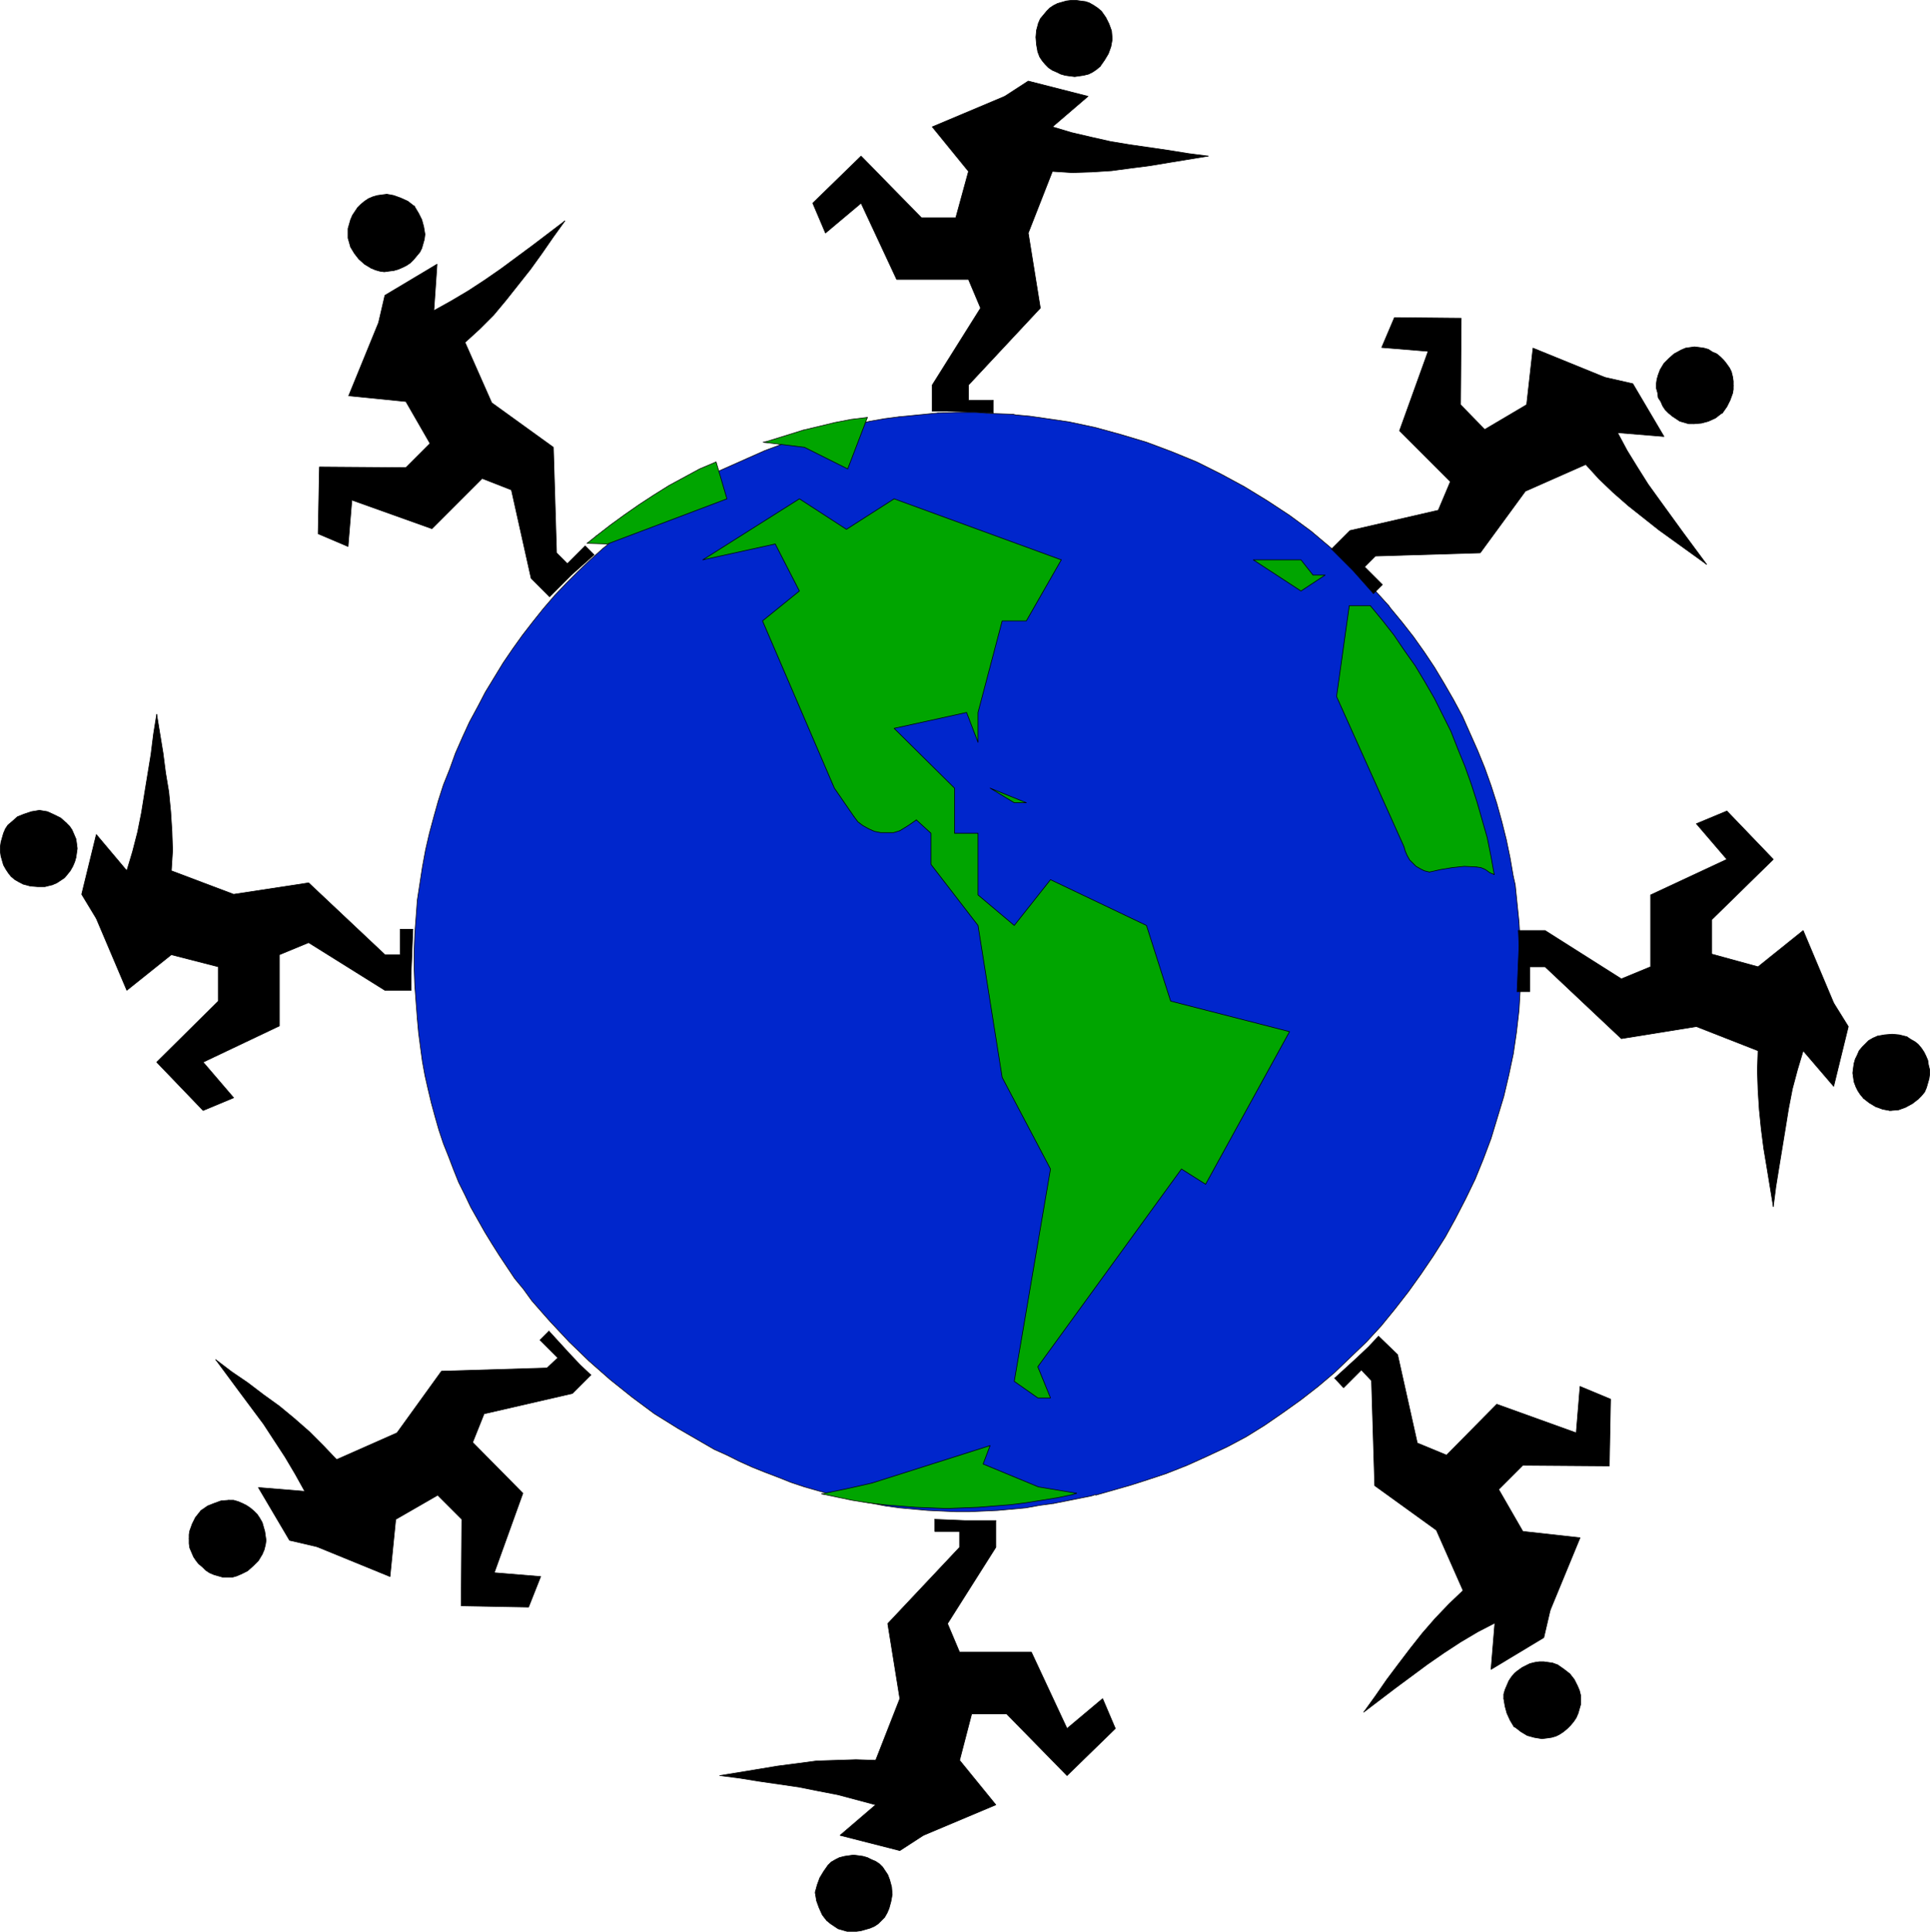 <?xml version="1.0" encoding="UTF-8" standalone="no"?>
<svg
   version="1.0"
   width="129.809mm"
   height="129.891mm"
   id="svg157"
   sodipodi:docname="Around the World.wmf"
   xmlns:inkscape="http://www.inkscape.org/namespaces/inkscape"
   xmlns:sodipodi="http://sodipodi.sourceforge.net/DTD/sodipodi-0.dtd"
   xmlns="http://www.w3.org/2000/svg"
   xmlns:svg="http://www.w3.org/2000/svg">
  <sodipodi:namedview
     id="namedview157"
     pagecolor="#ffffff"
     bordercolor="#000000"
     borderopacity="0.25"
     inkscape:showpageshadow="2"
     inkscape:pageopacity="0.0"
     inkscape:pagecheckerboard="0"
     inkscape:deskcolor="#d1d1d1"
     inkscape:document-units="mm" />
  <defs
     id="defs1">
    <pattern
       id="WMFhbasepattern"
       patternUnits="userSpaceOnUse"
       width="6"
       height="6"
       x="0"
       y="0" />
  </defs>
  <path
     style="fill:#000000;fill-opacity:1;fill-rule:evenodd;stroke:none"
     d="m 282.719,9.777 -0.162,-1.939 -0.646,-1.778 -0.808,-1.616 -1.131,-1.616 -0.97,-0.808 -0.97,-0.646 -1.131,-0.646 -0.97,-0.323 -1.293,-0.162 -1.131,-0.162 h -1.131 l -1.293,0.162 -1.131,0.323 -1.131,0.323 -0.97,0.485 -0.97,0.646 -0.808,0.808 -0.808,0.97 -0.808,0.97 -0.485,1.131 -0.485,1.778 -0.162,1.778 0.162,1.939 0.323,1.778 0.485,1.293 0.646,0.97 0.808,0.97 0.808,0.808 0.97,0.646 1.131,0.485 0.97,0.485 1.131,0.323 1.131,0.162 1.293,0.162 1.131,-0.162 1.131,-0.162 1.293,-0.323 0.97,-0.485 0.97,-0.646 0.97,-0.808 1.131,-1.616 0.97,-1.616 0.646,-1.778 0.323,-1.778 z"
     id="path1" />
  <path
     style="fill:none;stroke:#000000;stroke-width:0.162px;stroke-linecap:round;stroke-linejoin:round;stroke-miterlimit:4;stroke-dasharray:none;stroke-opacity:1"
     d="m 282.719,9.777 -0.162,-1.939 -0.646,-1.778 -0.808,-1.616 -1.131,-1.616"
     id="path2" />
  <path
     style="fill:none;stroke:#000000;stroke-width:0.162px;stroke-linecap:round;stroke-linejoin:round;stroke-miterlimit:4;stroke-dasharray:none;stroke-opacity:1"
     d="m 279.972,2.828 -0.97,-0.808 -0.97,-0.646 -1.131,-0.646 -0.97,-0.323 -1.293,-0.162 -1.131,-0.162 h -1.131 l -1.293,0.162 -1.131,0.323 -1.131,0.323 -0.97,0.485 -0.97,0.646 -0.808,0.808 -0.808,0.97 -0.808,0.97 -0.485,1.131"
     id="path3" />
  <path
     style="fill:none;stroke:#000000;stroke-width:0.162px;stroke-linecap:round;stroke-linejoin:round;stroke-miterlimit:4;stroke-dasharray:none;stroke-opacity:1"
     d="m 263.973,5.898 -0.485,1.778 -0.162,1.778 0.162,1.939 0.323,1.778"
     id="path4" />
  <path
     style="fill:none;stroke:#000000;stroke-width:0.162px;stroke-linecap:round;stroke-linejoin:round;stroke-miterlimit:4;stroke-dasharray:none;stroke-opacity:1"
     d="m 263.812,13.17 0.485,1.293 0.646,0.97 0.808,0.97 0.808,0.808 0.97,0.646 1.131,0.485 0.97,0.485 1.131,0.323 1.131,0.162 1.293,0.162 1.131,-0.162 1.131,-0.162 1.293,-0.323 0.97,-0.485 0.97,-0.646 0.97,-0.808"
     id="path5" />
  <path
     style="fill:none;stroke:#000000;stroke-width:0.162px;stroke-linecap:round;stroke-linejoin:round;stroke-miterlimit:4;stroke-dasharray:none;stroke-opacity:1"
     d="m 279.648,16.887 1.131,-1.616 0.97,-1.616 0.646,-1.778 0.323,-1.778"
     id="path6" />
  <path
     style="fill:none;stroke:#000000;stroke-width:0.162px;stroke-linecap:round;stroke-linejoin:round;stroke-miterlimit:4;stroke-dasharray:none;stroke-opacity:1"
     d="M 282.719,10.1 V 9.777"
     id="path7" />
  <path
     style="fill:#000000;fill-opacity:1;fill-rule:evenodd;stroke:none"
     d="m 255.409,24.482 -18.422,7.757 9.211,11.312 -3.232,11.796 h -8.726 l -15.352,-15.675 -12.282,11.958 3.232,7.595 9.05,-7.595 9.05,19.391 h 18.261 l 3.07,7.272 -12.282,19.553 v 6.625 h 3.878 l 3.878,0.162 7.757,0.323 v -3.232 h -6.302 v -3.878 l 18.261,-19.553 -3.07,-19.068 6.141,-15.675 v 0 l 5.01,0.323 5.01,-0.162 5.01,-0.323 4.848,-0.646 5.01,-0.646 4.848,-0.808 9.858,-1.616 -5.01,-0.646 -5.01,-0.808 -10.019,-1.454 -4.848,-0.808 -5.01,-1.131 -4.848,-1.131 -4.848,-1.454 9.05,-7.757 -15.19,-3.878 z"
     id="path8" />
  <path
     style="fill:none;stroke:#000000;stroke-width:0.162px;stroke-linecap:round;stroke-linejoin:round;stroke-miterlimit:4;stroke-dasharray:none;stroke-opacity:1"
     d="m 255.409,24.482 -18.422,7.757 9.211,11.312 -3.232,11.796 h -8.726 l -15.352,-15.675 -12.282,11.958 3.232,7.595 9.05,-7.595 9.05,19.391 h 18.261 l 3.07,7.272 -12.282,19.553 v 6.625"
     id="path9" />
  <path
     style="fill:none;stroke:#000000;stroke-width:0.162px;stroke-linecap:round;stroke-linejoin:round;stroke-miterlimit:4;stroke-dasharray:none;stroke-opacity:1"
     d="m 236.986,104.472 h 3.878 l 3.878,0.162 7.757,0.323"
     id="path10" />
  <path
     style="fill:none;stroke:#000000;stroke-width:0.162px;stroke-linecap:round;stroke-linejoin:round;stroke-miterlimit:4;stroke-dasharray:none;stroke-opacity:1"
     d="m 252.5,104.956 v -3.232 h -6.302 v -3.878 l 18.261,-19.553 -3.07,-19.068 6.141,-15.675"
     id="path11" />
  <path
     style="fill:none;stroke:#000000;stroke-width:0.162px;stroke-linecap:round;stroke-linejoin:round;stroke-miterlimit:4;stroke-dasharray:none;stroke-opacity:1"
     d="m 267.529,43.55 5.01,0.323 5.01,-0.162 5.01,-0.323 4.848,-0.646 5.01,-0.646 4.848,-0.808 9.858,-1.616"
     id="path12" />
  <path
     style="fill:none;stroke:#000000;stroke-width:0.162px;stroke-linecap:round;stroke-linejoin:round;stroke-miterlimit:4;stroke-dasharray:none;stroke-opacity:1"
     d="m 307.12,39.672 -5.01,-0.646 -5.01,-0.808 -10.019,-1.454 -4.848,-0.808 -5.01,-1.131 -4.848,-1.131 -4.848,-1.454"
     id="path13" />
  <path
     style="fill:none;stroke:#000000;stroke-width:0.162px;stroke-linecap:round;stroke-linejoin:round;stroke-miterlimit:4;stroke-dasharray:none;stroke-opacity:1"
     d="m 267.529,32.238 9.05,-7.757 -15.19,-3.878 -5.979,3.878"
     id="path14" />
  <path
     style="fill:#0026cc;fill-opacity:1;fill-rule:evenodd;stroke:none"
     d="m 386.143,234.394 -0.97,-9.534 -0.485,-2.101 -0.808,-4.686 -0.97,-4.686 -1.131,-4.525 -1.293,-4.686 -1.454,-4.525 -1.616,-4.525 -1.778,-4.363 -1.939,-4.363 -1.939,-4.363 -2.262,-4.201 -2.424,-4.201 -2.424,-4.04 -2.586,-3.878 -2.747,-3.878 -2.909,-3.717 -3.07,-3.717 -0.323,-0.485 -4.686,-5.171 -4.686,-4.686 -5.171,-4.686 -5.171,-4.363 -5.494,-4.04 -5.656,-3.717 -5.818,-3.555 -5.979,-3.232 -6.141,-3.07 -6.302,-2.586 -6.464,-2.424 -6.464,-1.939 -6.464,-1.778 -6.787,-1.454 -6.626,-0.97 -3.394,-0.485 -3.555,-0.323 -0.646,-0.162 -4.848,-0.162 -4.686,-0.323 h -4.848 l -4.686,0.162 -9.858,0.97 -3.717,0.485 -3.717,0.646 -3.555,0.808 -3.555,0.808 -7.272,1.778 -7.11,2.101 -0.808,0.323 -4.363,1.616 -4.363,1.939 -8.726,3.878 -3.232,1.778 -3.232,1.778 -3.07,1.939 -3.232,2.101 -3.07,1.939 -3.07,2.262 -5.818,4.525 -3.394,2.747 -3.232,2.909 -3.07,2.909 -3.07,3.07 -2.909,3.07 -2.909,3.394 -2.586,3.232 -2.747,3.555 -2.424,3.393 -2.424,3.555 -2.262,3.717 -2.262,3.717 -1.939,3.717 -2.101,3.878 -1.778,3.878 -1.778,4.04 -1.454,4.04 -1.616,4.04 -1.293,4.04 -1.131,4.04 -1.131,4.201 -0.97,4.201 -0.808,4.363 -0.646,4.201 -0.646,4.201 -0.323,4.363 -0.323,4.201 -0.162,4.363 v 4.363 l 0.162,4.363 0.323,4.363 0.323,4.201 0.323,3.555 0.485,3.717 0.485,3.555 0.646,3.555 0.808,3.555 0.808,3.394 0.97,3.555 0.97,3.393 1.131,3.394 1.293,3.232 1.293,3.394 1.293,3.232 1.616,3.232 1.454,3.07 3.555,6.302 1.778,2.909 1.939,3.07 1.939,2.909 1.939,2.909 2.262,2.747 2.101,2.909 2.262,2.586 2.424,2.747 4.848,5.171 5.01,4.848 5.333,4.686 5.656,4.525 5.656,4.201 5.979,3.717 6.141,3.555 3.07,1.778 3.232,1.454 3.232,1.616 3.232,1.454 3.232,1.293 3.394,1.293 3.232,1.293 3.394,1.131 3.394,0.97 3.394,0.97 3.394,0.808 3.555,0.808 3.555,0.646 3.394,0.646 3.555,0.485 3.555,0.323 3.555,0.323 3.555,0.162 3.555,0.162 h 3.555 l 3.555,-0.162 3.555,-0.162 3.555,-0.323 3.555,-0.323 3.555,-0.646 3.555,-0.485 9.696,-1.939 0.97,-0.323 v 0.162 l 4.525,-1.293 4.525,-1.293 4.525,-1.454 4.363,-1.454 5.333,-2.101 5.01,-2.262 5.171,-2.424 4.848,-2.586 4.686,-2.909 4.686,-3.232 4.525,-3.232 4.363,-3.394 4.202,-3.555 4.04,-3.878 4.04,-3.878 3.717,-4.04 3.555,-4.363 3.394,-4.363 3.232,-4.525 3.07,-4.525 3.07,-4.848 2.586,-4.686 2.586,-5.009 2.424,-5.009 2.101,-5.171 1.939,-5.171 1.616,-5.333 1.616,-5.333 1.293,-5.494 1.131,-5.333 0.808,-5.494 0.646,-5.656 0.323,-5.494 0.162,-5.656 -0.162,-5.494 z"
     id="path15" />
  <path
     style="fill:none;stroke:#000000;stroke-width:0.162px;stroke-linecap:round;stroke-linejoin:round;stroke-miterlimit:4;stroke-dasharray:none;stroke-opacity:1"
     d="m 386.143,234.394 -0.97,-9.534 -0.485,-2.101"
     id="path16" />
  <path
     style="fill:none;stroke:#000000;stroke-width:0.162px;stroke-linecap:round;stroke-linejoin:round;stroke-miterlimit:4;stroke-dasharray:none;stroke-opacity:1"
     d="m 384.688,222.76 -0.808,-4.686 -0.97,-4.686 -1.131,-4.525 -1.293,-4.686 -1.454,-4.525 -1.616,-4.525 -1.778,-4.363 -1.939,-4.363 -1.939,-4.363 -2.262,-4.201 -2.424,-4.201 -2.424,-4.04 -2.586,-3.878 -2.747,-3.878 -2.909,-3.717 -3.07,-3.717"
     id="path17" />
  <path
     style="fill:none;stroke:#000000;stroke-width:0.162px;stroke-linecap:round;stroke-linejoin:round;stroke-miterlimit:4;stroke-dasharray:none;stroke-opacity:1"
     d="m 353.338,154.405 -0.323,-0.485"
     id="path18" />
  <path
     style="fill:none;stroke:#000000;stroke-width:0.162px;stroke-linecap:round;stroke-linejoin:round;stroke-miterlimit:4;stroke-dasharray:none;stroke-opacity:1"
     d="m 353.015,153.92 -4.686,-5.171 -4.686,-4.686 -5.171,-4.686 -5.171,-4.363 -5.494,-4.04 -5.656,-3.717 -5.818,-3.555 -5.979,-3.232 -6.141,-3.07 -6.302,-2.586 -6.464,-2.424 -6.464,-1.939 -6.464,-1.778 -6.787,-1.454 -6.626,-0.97 -3.394,-0.485 -3.555,-0.323"
     id="path19" />
  <path
     style="fill:none;stroke:#000000;stroke-width:0.162px;stroke-linecap:round;stroke-linejoin:round;stroke-miterlimit:4;stroke-dasharray:none;stroke-opacity:1"
     d="m 258.156,105.441 -0.646,-0.162"
     id="path20" />
  <path
     style="fill:none;stroke:#000000;stroke-width:0.162px;stroke-linecap:round;stroke-linejoin:round;stroke-miterlimit:4;stroke-dasharray:none;stroke-opacity:1"
     d="m 257.509,105.28 -4.848,-0.162 -4.686,-0.323 h -4.848 l -4.686,0.162"
     id="path21" />
  <path
     style="fill:none;stroke:#000000;stroke-width:0.162px;stroke-linecap:round;stroke-linejoin:round;stroke-miterlimit:4;stroke-dasharray:none;stroke-opacity:1"
     d="m 238.441,104.956 -9.858,0.97"
     id="path22" />
  <path
     style="fill:none;stroke:#000000;stroke-width:0.162px;stroke-linecap:round;stroke-linejoin:round;stroke-miterlimit:4;stroke-dasharray:none;stroke-opacity:1"
     d="m 228.583,105.926 -3.717,0.485 -3.717,0.646 -3.555,0.808 -3.555,0.808 -7.272,1.778 -7.11,2.101"
     id="path23" />
  <path
     style="fill:none;stroke:#000000;stroke-width:0.162px;stroke-linecap:round;stroke-linejoin:round;stroke-miterlimit:4;stroke-dasharray:none;stroke-opacity:1"
     d="m 199.657,112.551 -0.808,0.323"
     id="path24" />
  <path
     style="fill:none;stroke:#000000;stroke-width:0.162px;stroke-linecap:round;stroke-linejoin:round;stroke-miterlimit:4;stroke-dasharray:none;stroke-opacity:1"
     d="m 198.849,112.875 -4.363,1.616 -4.363,1.939 -8.726,3.878"
     id="path25" />
  <path
     style="fill:none;stroke:#000000;stroke-width:0.162px;stroke-linecap:round;stroke-linejoin:round;stroke-miterlimit:4;stroke-dasharray:none;stroke-opacity:1"
     d="m 181.396,120.308 -3.232,1.778 -3.232,1.778 -3.07,1.939 -3.232,2.101 -3.07,1.939 -3.07,2.262 -5.818,4.525"
     id="path26" />
  <path
     style="fill:none;stroke:#000000;stroke-width:0.162px;stroke-linecap:round;stroke-linejoin:round;stroke-miterlimit:4;stroke-dasharray:none;stroke-opacity:1"
     d="m 156.671,136.629 -3.394,2.747 -3.232,2.909 -3.07,2.909 -3.07,3.07 -2.909,3.07 -2.909,3.394 -2.586,3.232 -2.747,3.555 -2.424,3.393 -2.424,3.555 -2.262,3.717 -2.262,3.717 -1.939,3.717 -2.101,3.878 -1.778,3.878 -1.778,4.04 -1.454,4.04 -1.616,4.04 -1.293,4.04 -1.131,4.04 -1.131,4.201 -0.97,4.201 -0.808,4.363 -0.646,4.201 -0.646,4.201 -0.323,4.363 -0.323,4.201 -0.162,4.363 v 4.363 l 0.162,4.363 0.323,4.363 0.323,4.201"
     id="path27" />
  <path
     style="fill:none;stroke:#000000;stroke-width:0.162px;stroke-linecap:round;stroke-linejoin:round;stroke-miterlimit:4;stroke-dasharray:none;stroke-opacity:1"
     d="m 106.09,258.957 0.323,3.555 0.485,3.717 0.485,3.555 0.646,3.555 0.808,3.555 0.808,3.394 0.97,3.555 0.97,3.393 1.131,3.394 1.293,3.232 1.293,3.394 1.293,3.232 1.616,3.232 1.454,3.07 3.555,6.302 1.778,2.909 1.939,3.07 1.939,2.909 1.939,2.909 2.262,2.747 2.101,2.909 2.262,2.586 2.424,2.747 4.848,5.171 5.01,4.848 5.333,4.686 5.656,4.525 5.656,4.201 5.979,3.717 6.141,3.555 3.07,1.778 3.232,1.454 3.232,1.616 3.232,1.454 3.232,1.293 3.394,1.293 3.232,1.293 3.394,1.131 3.394,0.97 3.394,0.97 3.394,0.808 3.555,0.808 3.555,0.646 3.394,0.646 3.555,0.485 3.555,0.323 3.555,0.323 3.555,0.162 3.555,0.162 h 3.555 l 3.555,-0.162 3.555,-0.162 3.555,-0.323 3.555,-0.323 3.555,-0.646 3.555,-0.485"
     id="path28" />
  <path
     style="fill:none;stroke:#000000;stroke-width:0.162px;stroke-linecap:round;stroke-linejoin:round;stroke-miterlimit:4;stroke-dasharray:none;stroke-opacity:1"
     d="m 267.852,382.093 9.696,-1.939 0.97,-0.323"
     id="path29" />
  <path
     style="fill:none;stroke:#000000;stroke-width:0.162px;stroke-linecap:round;stroke-linejoin:round;stroke-miterlimit:4;stroke-dasharray:none;stroke-opacity:1"
     d="m 278.517,379.992 4.525,-1.293 4.525,-1.293 4.525,-1.454 4.363,-1.454"
     id="path30" />
  <path
     style="fill:none;stroke:#000000;stroke-width:0.162px;stroke-linecap:round;stroke-linejoin:round;stroke-miterlimit:4;stroke-dasharray:none;stroke-opacity:1"
     d="m 296.455,374.498 5.333,-2.101 5.01,-2.262 5.171,-2.424 4.848,-2.586 4.686,-2.909 4.686,-3.232 4.525,-3.232 4.363,-3.394 4.202,-3.555 4.04,-3.878 4.04,-3.878 3.717,-4.04 3.555,-4.363 3.394,-4.363 3.232,-4.525 3.07,-4.525 3.07,-4.848 2.586,-4.686 2.586,-5.009 2.424,-5.009 2.101,-5.171 1.939,-5.171 1.616,-5.333 1.616,-5.333 1.293,-5.494 1.131,-5.333 0.808,-5.494 0.646,-5.656 0.323,-5.494 0.162,-5.656 -0.162,-5.494 -0.323,-5.656"
     id="path31" />
  <path
     style="fill:#00a500;fill-opacity:1;fill-rule:evenodd;stroke:none"
     d="m 149.237,138.083 2.424,-1.939 3.555,-2.747 3.555,-2.586 3.717,-2.586 3.717,-2.424 3.878,-2.424 3.878,-2.101 3.878,-2.101 4.202,-1.778 2.747,9.373 -30.381,11.473 z"
     id="path32" />
  <path
     style="fill:none;stroke:#000000;stroke-width:0.162px;stroke-linecap:round;stroke-linejoin:round;stroke-miterlimit:4;stroke-dasharray:none;stroke-opacity:1"
     d="m 149.237,138.083 2.424,-1.939"
     id="path33" />
  <path
     style="fill:none;stroke:#000000;stroke-width:0.162px;stroke-linecap:round;stroke-linejoin:round;stroke-miterlimit:4;stroke-dasharray:none;stroke-opacity:1"
     d="m 151.661,136.144 3.555,-2.747 3.555,-2.586 3.717,-2.586 3.717,-2.424 3.878,-2.424 3.878,-2.101 3.878,-2.101 4.202,-1.778"
     id="path34" />
  <path
     style="fill:none;stroke:#000000;stroke-width:0.162px;stroke-linecap:round;stroke-linejoin:round;stroke-miterlimit:4;stroke-dasharray:none;stroke-opacity:1"
     d="m 182.042,117.399 2.747,9.373 -30.381,11.473 -5.171,-0.162"
     id="path35" />
  <path
     style="fill:#00a500;fill-opacity:1;fill-rule:evenodd;stroke:none"
     d="m 204.505,113.683 10.989,5.494 5.01,-13.089 -4.04,0.485 -4.202,0.808 -8.08,1.939 -9.373,2.909 -0.808,0.162 z"
     id="path36" />
  <path
     style="fill:none;stroke:#000000;stroke-width:0.162px;stroke-linecap:round;stroke-linejoin:round;stroke-miterlimit:4;stroke-dasharray:none;stroke-opacity:1"
     d="m 204.505,113.683 10.989,5.494 5.01,-13.089"
     id="path37" />
  <path
     style="fill:none;stroke:#000000;stroke-width:0.162px;stroke-linecap:round;stroke-linejoin:round;stroke-miterlimit:4;stroke-dasharray:none;stroke-opacity:1"
     d="m 220.503,106.088 -4.04,0.485 -4.202,0.808 -8.08,1.939"
     id="path38" />
  <path
     style="fill:none;stroke:#000000;stroke-width:0.162px;stroke-linecap:round;stroke-linejoin:round;stroke-miterlimit:4;stroke-dasharray:none;stroke-opacity:1"
     d="m 204.181,109.319 -9.373,2.909 -0.808,0.162 10.504,1.293"
     id="path39" />
  <path
     style="fill:#00a500;fill-opacity:1;fill-rule:evenodd;stroke:none"
     d="m 269.791,142.285 -8.888,15.513 h -6.141 l -6.141,23.27 v 7.595 l -2.909,-7.595 -18.422,4.04 15.352,15.19 v 11.473 h 5.979 v 15.675 l 9.211,7.757 9.211,-11.635 24.402,11.635 6.141,19.23 30.219,7.757 -21.331,38.783 -6.141,-3.878 -36.522,50.256 3.232,7.918 h -3.232 l -5.979,-4.201 9.211,-53.973 -12.282,-23.27 -6.141,-38.621 -11.958,-15.513 v -7.918 l -3.717,-3.394 -2.101,1.454 -2.101,1.293 -1.616,0.485 h -1.616 -1.616 l -1.616,-0.323 -1.454,-0.646 -1.454,-0.808 -1.293,-0.97 -0.97,-1.293 -5.01,-7.272 -18.261,-42.5 9.373,-7.595 -6.141,-11.958 -18.422,4.04 24.563,-15.513 11.958,7.757 12.12,-7.757 z"
     id="path40" />
  <path
     style="fill:none;stroke:#000000;stroke-width:0.162px;stroke-linecap:round;stroke-linejoin:round;stroke-miterlimit:4;stroke-dasharray:none;stroke-opacity:1"
     d="m 269.791,142.285 -8.888,15.513 h -6.141 l -6.141,23.27 v 7.595 l -2.909,-7.595 -18.422,4.04 15.352,15.19 v 11.473 h 5.979 v 15.675 l 9.211,7.757 9.211,-11.635 24.402,11.635 6.141,19.23 30.219,7.757 -21.331,38.783 -6.141,-3.878 -36.522,50.256 3.232,7.918 h -3.232 l -5.979,-4.201 9.211,-53.973 -12.282,-23.27 -6.141,-38.621 -11.958,-15.513 v -7.918 l -3.717,-3.394"
     id="path41" />
  <path
     style="fill:none;stroke:#000000;stroke-width:0.162px;stroke-linecap:round;stroke-linejoin:round;stroke-miterlimit:4;stroke-dasharray:none;stroke-opacity:1"
     d="m 232.946,208.378 -2.101,1.454 -2.101,1.293"
     id="path42" />
  <path
     style="fill:none;stroke:#000000;stroke-width:0.162px;stroke-linecap:round;stroke-linejoin:round;stroke-miterlimit:4;stroke-dasharray:none;stroke-opacity:1"
     d="m 228.745,211.125 -1.616,0.485 h -1.616 -1.616 l -1.616,-0.323 -1.454,-0.646 -1.454,-0.808 -1.293,-0.97 -0.97,-1.293"
     id="path43" />
  <path
     style="fill:none;stroke:#000000;stroke-width:0.162px;stroke-linecap:round;stroke-linejoin:round;stroke-miterlimit:4;stroke-dasharray:none;stroke-opacity:1"
     d="m 217.109,207.57 -5.01,-7.272 -18.261,-42.5 9.373,-7.595 -6.141,-11.958 -18.422,4.04 24.563,-15.513 11.958,7.757 12.12,-7.757 42.501,15.513"
     id="path44" />
  <path
     style="fill:#00a500;fill-opacity:1;fill-rule:evenodd;stroke:none"
     d="m 251.692,200.298 9.211,3.717 h -3.07 z"
     id="path45" />
  <path
     style="fill:none;stroke:#000000;stroke-width:0.162px;stroke-linecap:round;stroke-linejoin:round;stroke-miterlimit:4;stroke-dasharray:none;stroke-opacity:1"
     d="m 251.692,200.298 9.211,3.717 h -3.07 l -6.141,-3.717"
     id="path46" />
  <path
     style="fill:#00a500;fill-opacity:1;fill-rule:evenodd;stroke:none"
     d="m 273.669,379.507 -0.97,0.323 -3.878,0.808 -4.04,0.646 -4.04,0.646 -3.878,0.485 -4.04,0.323 -4.04,0.323 -4.04,0.162 -4.04,0.162 -4.04,-0.162 -4.04,-0.162 -4.04,-0.323 -3.878,-0.323 -4.04,-0.485 -4.04,-0.646 -3.878,-0.808 -3.878,-0.808 6.302,-1.293 6.464,-1.454 30.058,-9.534 -1.778,4.686 14.059,5.817 z"
     id="path47" />
  <path
     style="fill:none;stroke:#000000;stroke-width:0.162px;stroke-linecap:round;stroke-linejoin:round;stroke-miterlimit:4;stroke-dasharray:none;stroke-opacity:1"
     d="m 273.669,379.507 -0.97,0.323"
     id="path48" />
  <path
     style="fill:none;stroke:#000000;stroke-width:0.162px;stroke-linecap:round;stroke-linejoin:round;stroke-miterlimit:4;stroke-dasharray:none;stroke-opacity:1"
     d="m 272.7,379.831 -3.878,0.808 -4.04,0.646 -4.04,0.646 -3.878,0.485 -4.04,0.323 -4.04,0.323 -4.04,0.162 -4.04,0.162 -4.04,-0.162 -4.04,-0.162 -4.04,-0.323 -3.878,-0.323 -4.04,-0.485 -4.04,-0.646 -3.878,-0.808 -3.878,-0.808"
     id="path49" />
  <path
     style="fill:none;stroke:#000000;stroke-width:0.162px;stroke-linecap:round;stroke-linejoin:round;stroke-miterlimit:4;stroke-dasharray:none;stroke-opacity:1"
     d="m 208.868,379.669 6.302,-1.293 6.464,-1.454"
     id="path50" />
  <path
     style="fill:none;stroke:#000000;stroke-width:0.162px;stroke-linecap:round;stroke-linejoin:round;stroke-miterlimit:4;stroke-dasharray:none;stroke-opacity:1"
     d="m 221.634,376.922 30.058,-9.534 -1.778,4.686 14.059,5.817 9.696,1.616"
     id="path51" />
  <path
     style="fill:#00a500;fill-opacity:1;fill-rule:evenodd;stroke:none"
     d="m 333.784,146.163 -3.07,-3.878 h -12.12 l 12.12,7.918 6.141,-4.04 z"
     id="path52" />
  <path
     style="fill:none;stroke:#000000;stroke-width:0.162px;stroke-linecap:round;stroke-linejoin:round;stroke-miterlimit:4;stroke-dasharray:none;stroke-opacity:1"
     d="m 333.784,146.163 -3.07,-3.878 h -12.12 l 12.12,7.918 6.141,-4.04 h -3.07"
     id="path53" />
  <path
     style="fill:#00a500;fill-opacity:1;fill-rule:evenodd;stroke:none"
     d="m 348.328,153.92 3.07,3.717 2.909,3.717 2.747,4.04 2.747,3.878 2.424,4.04 2.424,4.201 2.101,4.201 2.101,4.201 1.778,4.525 1.778,4.363 1.616,4.525 1.454,4.525 1.293,4.525 1.293,4.525 0.97,4.848 0.808,4.525 -1.131,-0.485 -1.131,-0.808 -1.131,-0.485 -1.131,-0.162 -3.07,-0.162 -3.07,0.323 -2.909,0.485 -2.909,0.646 -1.293,-0.323 -0.97,-0.485 -1.131,-0.646 -0.808,-0.808 -0.808,-0.808 -0.646,-1.131 -0.485,-1.131 -0.323,-1.131 -17.13,-38.137 3.232,-23.108 z"
     id="path54" />
  <path
     style="fill:none;stroke:#000000;stroke-width:0.162px;stroke-linecap:round;stroke-linejoin:round;stroke-miterlimit:4;stroke-dasharray:none;stroke-opacity:1"
     d="m 348.328,153.92 3.07,3.717 2.909,3.717 2.747,4.04 2.747,3.878 2.424,4.04 2.424,4.201 2.101,4.201 2.101,4.201 1.778,4.525 1.778,4.363 1.616,4.525 1.454,4.525 1.293,4.525 1.293,4.525 0.97,4.848 0.808,4.525"
     id="path55" />
  <path
     style="fill:none;stroke:#000000;stroke-width:0.162px;stroke-linecap:round;stroke-linejoin:round;stroke-miterlimit:4;stroke-dasharray:none;stroke-opacity:1"
     d="m 379.84,222.275 -1.131,-0.485 -1.131,-0.808 -1.131,-0.485 -1.131,-0.162"
     id="path56" />
  <path
     style="fill:none;stroke:#000000;stroke-width:0.162px;stroke-linecap:round;stroke-linejoin:round;stroke-miterlimit:4;stroke-dasharray:none;stroke-opacity:1"
     d="m 375.316,220.336 -3.07,-0.162 -3.07,0.323 -2.909,0.485 -2.909,0.646"
     id="path57" />
  <path
     style="fill:none;stroke:#000000;stroke-width:0.162px;stroke-linecap:round;stroke-linejoin:round;stroke-miterlimit:4;stroke-dasharray:none;stroke-opacity:1"
     d="m 363.357,221.628 -1.293,-0.323 -0.97,-0.485 -1.131,-0.646 -0.808,-0.808 -0.808,-0.808 -0.646,-1.131 -0.485,-1.131 -0.323,-1.131"
     id="path58" />
  <path
     style="fill:none;stroke:#000000;stroke-width:0.162px;stroke-linecap:round;stroke-linejoin:round;stroke-miterlimit:4;stroke-dasharray:none;stroke-opacity:1"
     d="m 356.893,215.165 -17.13,-38.137 3.232,-23.108 h 5.333"
     id="path59" />
  <path
     style="fill:#000000;fill-opacity:1;fill-rule:evenodd;stroke:none"
     d="m 9.938,205.954 -1.939,0.323 -1.939,0.646 -1.616,0.646 -1.454,1.293 -0.97,0.808 -0.646,0.97 -0.485,1.131 -0.323,1.131 -0.323,1.131 -0.162,1.131 v 1.293 l 0.162,1.131 0.323,1.131 0.323,1.131 0.646,1.131 0.646,0.97 0.646,0.808 0.97,0.808 1.131,0.646 0.97,0.485 1.778,0.485 1.939,0.162 h 1.778 l 1.939,-0.485 1.131,-0.485 0.97,-0.646 0.97,-0.646 0.808,-0.97 0.646,-0.808 0.646,-1.131 0.485,-1.131 0.323,-1.131 0.162,-1.131 0.162,-1.131 -0.162,-1.293 -0.162,-1.131 -0.485,-1.131 -0.485,-1.131 -0.646,-0.97 -0.808,-0.808 -1.454,-1.293 -1.616,-0.808 -1.778,-0.808 -1.939,-0.323 z"
     id="path60" />
  <path
     style="fill:none;stroke:#000000;stroke-width:0.162px;stroke-linecap:round;stroke-linejoin:round;stroke-miterlimit:4;stroke-dasharray:none;stroke-opacity:1"
     d="m 9.938,205.954 -1.939,0.323 -1.939,0.646 -1.616,0.646 -1.454,1.293"
     id="path61" />
  <path
     style="fill:none;stroke:#000000;stroke-width:0.162px;stroke-linecap:round;stroke-linejoin:round;stroke-miterlimit:4;stroke-dasharray:none;stroke-opacity:1"
     d="m 2.99,208.862 -0.97,0.808 -0.646,0.97 -0.485,1.131 -0.323,1.131 -0.323,1.131 -0.162,1.131 v 1.293 l 0.162,1.131 0.323,1.131 0.323,1.131 0.646,1.131 0.646,0.97 0.646,0.808 0.97,0.808 1.131,0.646 0.97,0.485"
     id="path62" />
  <path
     style="fill:none;stroke:#000000;stroke-width:0.162px;stroke-linecap:round;stroke-linejoin:round;stroke-miterlimit:4;stroke-dasharray:none;stroke-opacity:1"
     d="m 5.898,224.699 1.778,0.485 1.939,0.162 h 1.778 l 1.939,-0.485"
     id="path63" />
  <path
     style="fill:none;stroke:#000000;stroke-width:0.162px;stroke-linecap:round;stroke-linejoin:round;stroke-miterlimit:4;stroke-dasharray:none;stroke-opacity:1"
     d="m 13.332,224.86 1.131,-0.485 0.97,-0.646 0.97,-0.646 0.808,-0.97 0.646,-0.808 0.646,-1.131 0.485,-1.131 0.323,-1.131 0.162,-1.131 0.162,-1.131 -0.162,-1.293 -0.162,-1.131 -0.485,-1.131 -0.485,-1.131 -0.646,-0.97 -0.808,-0.808"
     id="path64" />
  <path
     style="fill:none;stroke:#000000;stroke-width:0.162px;stroke-linecap:round;stroke-linejoin:round;stroke-miterlimit:4;stroke-dasharray:none;stroke-opacity:1"
     d="m 16.887,209.186 -1.454,-1.293 -1.616,-0.808 -1.778,-0.808 -1.939,-0.323"
     id="path65" />
  <path
     style="fill:none;stroke:#000000;stroke-width:0.162px;stroke-linecap:round;stroke-linejoin:round;stroke-miterlimit:4;stroke-dasharray:none;stroke-opacity:1"
     d="M 10.1,205.954 H 9.938"
     id="path66" />
  <path
     style="fill:#000000;fill-opacity:1;fill-rule:evenodd;stroke:none"
     d="m 24.482,233.425 7.757,18.26 11.312,-9.049 11.958,3.07 v 8.726 l -15.675,15.513 11.797,12.281 7.757,-3.232 -7.757,-9.049 19.392,-9.211 v -18.099 l 7.434,-3.07 19.392,12.12 h 6.626 v -3.878 l 0.162,-3.717 0.323,-7.918 h -3.232 v 6.464 h -3.878 l -19.392,-18.26 -19.069,2.909 -15.837,-5.979 0.323,-5.171 -0.162,-4.848 -0.323,-5.009 -0.485,-5.009 -0.808,-4.848 -0.646,-5.009 -1.616,-9.857 -0.808,5.009 -0.646,5.171 -1.616,9.857 -0.808,5.009 -0.97,4.848 -1.293,5.009 -1.454,4.848 -7.757,-9.211 -3.717,15.19 z"
     id="path67" />
  <path
     style="fill:none;stroke:#000000;stroke-width:0.162px;stroke-linecap:round;stroke-linejoin:round;stroke-miterlimit:4;stroke-dasharray:none;stroke-opacity:1"
     d="m 24.482,233.425 7.757,18.26 11.312,-9.049 11.958,3.07 v 8.726 l -15.675,15.513 11.797,12.281 7.757,-3.232 -7.757,-9.049 19.392,-9.211 v -18.099 l 7.434,-3.07 19.392,12.12 h 6.626"
     id="path68" />
  <path
     style="fill:none;stroke:#000000;stroke-width:0.162px;stroke-linecap:round;stroke-linejoin:round;stroke-miterlimit:4;stroke-dasharray:none;stroke-opacity:1"
     d="m 104.474,251.685 v -3.878 l 0.162,-3.717 0.323,-7.918"
     id="path69" />
  <path
     style="fill:none;stroke:#000000;stroke-width:0.162px;stroke-linecap:round;stroke-linejoin:round;stroke-miterlimit:4;stroke-dasharray:none;stroke-opacity:1"
     d="m 104.959,236.172 h -3.232 v 6.464 h -3.878 l -19.392,-18.26 -19.069,2.909 -15.837,-5.979"
     id="path70" />
  <path
     style="fill:none;stroke:#000000;stroke-width:0.162px;stroke-linecap:round;stroke-linejoin:round;stroke-miterlimit:4;stroke-dasharray:none;stroke-opacity:1"
     d="m 43.551,221.305 0.323,-5.171 -0.162,-4.848 -0.323,-5.009 -0.485,-5.009 -0.808,-4.848 -0.646,-5.009 -1.616,-9.857"
     id="path71" />
  <path
     style="fill:none;stroke:#000000;stroke-width:0.162px;stroke-linecap:round;stroke-linejoin:round;stroke-miterlimit:4;stroke-dasharray:none;stroke-opacity:1"
     d="m 39.834,181.553 -0.808,5.009 -0.646,5.171 -1.616,9.857 -0.808,5.009 -0.97,4.848 -1.293,5.009 -1.454,4.848"
     id="path72" />
  <path
     style="fill:none;stroke:#000000;stroke-width:0.162px;stroke-linecap:round;stroke-linejoin:round;stroke-miterlimit:4;stroke-dasharray:none;stroke-opacity:1"
     d="m 32.239,221.305 -7.757,-9.211 -3.717,15.19 3.717,6.141"
     id="path73" />
  <path
     style="fill:#000000;fill-opacity:1;fill-rule:evenodd;stroke:none"
     d="m 207.252,481.151 0.323,1.939 0.646,1.778 0.808,1.778 0.485,0.646 0.646,0.808 0.97,0.808 0.97,0.646 0.97,0.646 1.131,0.323 1.131,0.323 h 1.293 1.131 l 1.131,-0.162 1.131,-0.323 1.131,-0.323 1.131,-0.485 0.97,-0.646 0.808,-0.808 0.808,-0.808 0.646,-1.131 0.485,-1.131 0.485,-1.778 0.323,-1.778 -0.162,-1.939 -0.485,-1.778 -0.485,-1.293 -0.646,-0.97 -0.646,-0.97 -0.808,-0.808 -0.97,-0.646 -1.131,-0.485 -0.97,-0.485 -1.131,-0.323 -1.131,-0.162 -1.293,-0.162 -1.131,0.162 -1.131,0.162 -1.293,0.323 -0.97,0.485 -1.131,0.646 -0.808,0.808 -1.131,1.616 -0.97,1.616 -0.646,1.778 -0.485,1.778 z"
     id="path74" />
  <path
     style="fill:none;stroke:#000000;stroke-width:0.162px;stroke-linecap:round;stroke-linejoin:round;stroke-miterlimit:4;stroke-dasharray:none;stroke-opacity:1"
     d="m 207.252,481.151 0.323,1.939 0.646,1.778 0.808,1.778 0.485,0.646 0.646,0.808"
     id="path75" />
  <path
     style="fill:none;stroke:#000000;stroke-width:0.162px;stroke-linecap:round;stroke-linejoin:round;stroke-miterlimit:4;stroke-dasharray:none;stroke-opacity:1"
     d="m 210.161,488.1 0.97,0.808 0.97,0.646 0.97,0.646 1.131,0.323 1.131,0.323 h 1.293 1.131 l 1.131,-0.162 1.131,-0.323 1.131,-0.323 1.131,-0.485 0.97,-0.646 0.808,-0.808 0.808,-0.808 0.646,-1.131 0.485,-1.131"
     id="path76" />
  <path
     style="fill:none;stroke:#000000;stroke-width:0.162px;stroke-linecap:round;stroke-linejoin:round;stroke-miterlimit:4;stroke-dasharray:none;stroke-opacity:1"
     d="m 225.997,485.029 0.485,-1.778 0.323,-1.778 -0.162,-1.939 -0.485,-1.778"
     id="path77" />
  <path
     style="fill:none;stroke:#000000;stroke-width:0.162px;stroke-linecap:round;stroke-linejoin:round;stroke-miterlimit:4;stroke-dasharray:none;stroke-opacity:1"
     d="m 226.159,477.757 -0.485,-1.293 -0.646,-0.97 -0.646,-0.97 -0.808,-0.808 -0.97,-0.646 -1.131,-0.485 -0.97,-0.485 -1.131,-0.323 -1.131,-0.162 -1.293,-0.162 -1.131,0.162 -1.131,0.162 -1.293,0.323 -0.97,0.485 -1.131,0.646 -0.808,0.808"
     id="path78" />
  <path
     style="fill:none;stroke:#000000;stroke-width:0.162px;stroke-linecap:round;stroke-linejoin:round;stroke-miterlimit:4;stroke-dasharray:none;stroke-opacity:1"
     d="m 210.484,474.041 -1.131,1.616 -0.97,1.616 -0.646,1.778 -0.485,1.778"
     id="path79" />
  <path
     style="fill:none;stroke:#000000;stroke-width:0.162px;stroke-linecap:round;stroke-linejoin:round;stroke-miterlimit:4;stroke-dasharray:none;stroke-opacity:1"
     d="m 207.252,480.828 v 0.323"
     id="path80" />
  <path
     style="fill:#000000;fill-opacity:1;fill-rule:evenodd;stroke:none"
     d="m 234.724,466.446 18.422,-7.757 -9.211,-11.312 3.07,-11.796 h 8.888 l 15.352,15.675 12.282,-11.958 -3.232,-7.595 -9.05,7.595 -9.05,-19.391 h -18.261 l -3.07,-7.272 12.282,-19.391 v -6.787 h -3.878 -3.878 l -7.757,-0.323 v 3.07 h 6.302 v 4.04 l -18.261,19.391 3.07,19.068 -6.141,15.675 v 0 l -5.01,-0.162 -5.01,0.162 -5.01,0.162 -4.848,0.646 -5.01,0.646 -4.848,0.808 -9.858,1.616 5.01,0.646 5.01,0.808 10.019,1.454 4.848,0.97 5.01,0.97 4.848,1.293 4.848,1.293 -9.05,7.757 15.19,3.878 z"
     id="path81" />
  <path
     style="fill:none;stroke:#000000;stroke-width:0.162px;stroke-linecap:round;stroke-linejoin:round;stroke-miterlimit:4;stroke-dasharray:none;stroke-opacity:1"
     d="m 234.724,466.446 18.422,-7.757 -9.211,-11.312 3.07,-11.796 h 8.888 l 15.352,15.675 12.282,-11.958 -3.232,-7.595 -9.05,7.595 -9.05,-19.391 h -18.261 l -3.07,-7.272 12.282,-19.391 v -6.787"
     id="path82" />
  <path
     style="fill:none;stroke:#000000;stroke-width:0.162px;stroke-linecap:round;stroke-linejoin:round;stroke-miterlimit:4;stroke-dasharray:none;stroke-opacity:1"
     d="m 253.146,386.456 h -3.878 -3.878 l -7.757,-0.323"
     id="path83" />
  <path
     style="fill:none;stroke:#000000;stroke-width:0.162px;stroke-linecap:round;stroke-linejoin:round;stroke-miterlimit:4;stroke-dasharray:none;stroke-opacity:1"
     d="m 237.633,386.133 v 3.07 h 6.302 v 4.04 l -18.261,19.391 3.07,19.068 -6.141,15.675"
     id="path84" />
  <path
     style="fill:none;stroke:#000000;stroke-width:0.162px;stroke-linecap:round;stroke-linejoin:round;stroke-miterlimit:4;stroke-dasharray:none;stroke-opacity:1"
     d="m 222.604,447.377 -5.01,-0.162 -5.01,0.162 -5.01,0.162 -4.848,0.646 -5.01,0.646 -4.848,0.808 -9.858,1.616"
     id="path85" />
  <path
     style="fill:none;stroke:#000000;stroke-width:0.162px;stroke-linecap:round;stroke-linejoin:round;stroke-miterlimit:4;stroke-dasharray:none;stroke-opacity:1"
     d="m 183.012,451.256 5.01,0.646 5.01,0.808 10.019,1.454 4.848,0.97 5.01,0.97 4.848,1.293 4.848,1.293"
     id="path86" />
  <path
     style="fill:none;stroke:#000000;stroke-width:0.162px;stroke-linecap:round;stroke-linejoin:round;stroke-miterlimit:4;stroke-dasharray:none;stroke-opacity:1"
     d="m 222.604,458.689 -9.05,7.757 15.19,3.878 5.979,-3.878"
     id="path87" />
  <path
     style="fill:#000000;fill-opacity:1;fill-rule:evenodd;stroke:none"
     d="m 480.679,282.227 1.939,-0.162 1.778,-0.646 1.778,-0.97 1.454,-1.131 0.808,-0.808 0.808,-0.97 0.485,-1.131 0.323,-1.131 0.323,-1.131 0.162,-1.131 v -1.131 l -0.323,-1.293 -0.162,-1.131 -0.485,-1.131 -0.485,-0.97 -0.646,-0.97 -0.808,-0.97 -0.808,-0.646 -1.131,-0.646 -0.97,-0.646 -1.939,-0.485 -1.778,-0.162 -1.939,0.162 -1.778,0.323 -1.131,0.485 -1.131,0.646 -0.808,0.808 -0.808,0.808 -0.808,0.97 -0.485,1.131 -0.485,0.97 -0.323,1.131 -0.162,1.131 -0.162,1.293 0.162,1.131 0.162,1.131 0.485,1.293 0.485,0.97 0.646,0.97 0.808,0.97 1.454,1.131 1.616,0.97 1.778,0.646 1.778,0.323 v 0 z"
     id="path88" />
  <path
     style="fill:none;stroke:#000000;stroke-width:0.162px;stroke-linecap:round;stroke-linejoin:round;stroke-miterlimit:4;stroke-dasharray:none;stroke-opacity:1"
     d="m 480.679,282.227 1.939,-0.162 1.778,-0.646 1.778,-0.97 1.454,-1.131"
     id="path89" />
  <path
     style="fill:none;stroke:#000000;stroke-width:0.162px;stroke-linecap:round;stroke-linejoin:round;stroke-miterlimit:4;stroke-dasharray:none;stroke-opacity:1"
     d="m 487.627,279.318 0.808,-0.808 0.808,-0.97 0.485,-1.131 0.323,-1.131 0.323,-1.131 0.162,-1.131 v -1.131 l -0.323,-1.293 -0.162,-1.131 -0.485,-1.131 -0.485,-0.97 -0.646,-0.97 -0.808,-0.97 -0.808,-0.646 -1.131,-0.646 -0.97,-0.646"
     id="path90" />
  <path
     style="fill:none;stroke:#000000;stroke-width:0.162px;stroke-linecap:round;stroke-linejoin:round;stroke-miterlimit:4;stroke-dasharray:none;stroke-opacity:1"
     d="m 484.719,263.482 -1.939,-0.485 -1.778,-0.162 -1.939,0.162 -1.778,0.323"
     id="path91" />
  <path
     style="fill:none;stroke:#000000;stroke-width:0.162px;stroke-linecap:round;stroke-linejoin:round;stroke-miterlimit:4;stroke-dasharray:none;stroke-opacity:1"
     d="m 477.285,263.32 -1.131,0.485 -1.131,0.646 -0.808,0.808 -0.808,0.808 -0.808,0.97 -0.485,1.131 -0.485,0.97 -0.323,1.131 -0.162,1.131 -0.162,1.293 0.162,1.131 0.162,1.131 0.485,1.293 0.485,0.97 0.646,0.97 0.808,0.97"
     id="path92" />
  <path
     style="fill:none;stroke:#000000;stroke-width:0.162px;stroke-linecap:round;stroke-linejoin:round;stroke-miterlimit:4;stroke-dasharray:none;stroke-opacity:1"
     d="m 473.73,279.156 1.454,1.131 1.616,0.97 1.778,0.646 1.778,0.323"
     id="path93" />
  <path
     style="fill:none;stroke:#000000;stroke-width:0.162px;stroke-linecap:round;stroke-linejoin:round;stroke-miterlimit:4;stroke-dasharray:none;stroke-opacity:1"
     d="m 480.355,282.227 h 0.323"
     id="path94" />
  <path
     style="fill:#000000;fill-opacity:1;fill-rule:evenodd;stroke:none"
     d="m 466.135,254.917 -7.757,-18.422 -11.474,9.211 -11.797,-3.232 v -8.726 l 15.675,-15.352 -11.797,-12.281 -7.757,3.232 7.757,9.049 -19.392,9.049 v 18.26 l -7.434,3.07 -19.392,-12.281 h -6.787 l 0.162,3.878 -0.162,3.878 -0.323,7.757 h 3.232 v -6.302 h 3.878 l 19.392,18.26 19.069,-3.07 15.675,6.141 -0.162,5.009 0.162,5.009 0.323,5.009 0.485,4.848 0.646,5.009 0.808,4.848 1.616,9.857 0.646,-5.009 0.808,-5.009 1.616,-9.857 0.808,-5.009 0.97,-5.009 1.293,-4.848 1.454,-4.848 7.757,9.049 3.717,-15.19 z"
     id="path95" />
  <path
     style="fill:none;stroke:#000000;stroke-width:0.162px;stroke-linecap:round;stroke-linejoin:round;stroke-miterlimit:4;stroke-dasharray:none;stroke-opacity:1"
     d="m 466.135,254.917 -7.757,-18.422 -11.474,9.211 -11.797,-3.232 v -8.726 l 15.675,-15.352 -11.797,-12.281 -7.757,3.232 7.757,9.049 -19.392,9.049 v 18.26 l -7.434,3.07 -19.392,-12.281 h -6.787"
     id="path96" />
  <path
     style="fill:none;stroke:#000000;stroke-width:0.162px;stroke-linecap:round;stroke-linejoin:round;stroke-miterlimit:4;stroke-dasharray:none;stroke-opacity:1"
     d="m 385.981,236.495 0.162,3.878 -0.162,3.878 -0.323,7.757"
     id="path97" />
  <path
     style="fill:none;stroke:#000000;stroke-width:0.162px;stroke-linecap:round;stroke-linejoin:round;stroke-miterlimit:4;stroke-dasharray:none;stroke-opacity:1"
     d="m 385.658,252.008 h 3.232 v -6.302 h 3.878 l 19.392,18.26 19.069,-3.07 15.675,6.141"
     id="path98" />
  <path
     style="fill:none;stroke:#000000;stroke-width:0.162px;stroke-linecap:round;stroke-linejoin:round;stroke-miterlimit:4;stroke-dasharray:none;stroke-opacity:1"
     d="m 446.904,267.037 -0.162,5.009 0.162,5.009 0.323,5.009 0.485,4.848 0.646,5.009 0.808,4.848 1.616,9.857"
     id="path99" />
  <path
     style="fill:none;stroke:#000000;stroke-width:0.162px;stroke-linecap:round;stroke-linejoin:round;stroke-miterlimit:4;stroke-dasharray:none;stroke-opacity:1"
     d="m 450.783,306.628 0.646,-5.009 0.808,-5.009 1.616,-9.857 0.808,-5.009 0.97,-5.009 1.293,-4.848 1.454,-4.848"
     id="path100" />
  <path
     style="fill:none;stroke:#000000;stroke-width:0.162px;stroke-linecap:round;stroke-linejoin:round;stroke-miterlimit:4;stroke-dasharray:none;stroke-opacity:1"
     d="m 458.378,267.037 7.757,9.049 3.717,-15.19 -3.717,-5.979"
     id="path101" />
  <path
     style="fill:#000000;fill-opacity:1;fill-rule:evenodd;stroke:none"
     d="m 105.121,52.276 -1.454,-1.131 -1.778,-0.808 -1.778,-0.646 -0.808,-0.162 -0.97,-0.162 -1.293,0.162 -1.131,0.162 -1.131,0.323 -1.131,0.485 -0.97,0.646 -0.97,0.808 -0.808,0.808 -0.646,0.97 -0.646,0.97 -0.485,1.131 -0.323,1.131 -0.323,1.131 v 1.131 1.293 l 0.323,1.131 0.323,1.131 0.97,1.616 1.131,1.454 1.454,1.293 1.616,0.97 1.131,0.485 1.131,0.323 1.131,0.162 1.131,-0.162 1.293,-0.162 1.131,-0.323 1.131,-0.485 0.97,-0.485 0.97,-0.646 0.808,-0.808 0.808,-0.97 0.808,-0.97 0.485,-0.97 0.323,-1.131 0.323,-1.131 0.162,-1.293 -0.323,-1.939 -0.485,-1.778 -0.808,-1.616 -0.97,-1.616 v -0.162 z"
     id="path102" />
  <path
     style="fill:none;stroke:#000000;stroke-width:0.162px;stroke-linecap:round;stroke-linejoin:round;stroke-miterlimit:4;stroke-dasharray:none;stroke-opacity:1"
     d="m 105.121,52.276 -1.454,-1.131 -1.778,-0.808 -1.778,-0.646 -0.808,-0.162 -0.97,-0.162"
     id="path103" />
  <path
     style="fill:none;stroke:#000000;stroke-width:0.162px;stroke-linecap:round;stroke-linejoin:round;stroke-miterlimit:4;stroke-dasharray:none;stroke-opacity:1"
     d="m 98.333,49.367 -1.293,0.162 -1.131,0.162 -1.131,0.323 -1.131,0.485 -0.97,0.646 -0.97,0.808 -0.808,0.808 -0.646,0.97 -0.646,0.97 -0.485,1.131 -0.323,1.131 -0.323,1.131 v 1.131 1.293 l 0.323,1.131 0.323,1.131"
     id="path104" />
  <path
     style="fill:none;stroke:#000000;stroke-width:0.162px;stroke-linecap:round;stroke-linejoin:round;stroke-miterlimit:4;stroke-dasharray:none;stroke-opacity:1"
     d="m 89.122,62.78 0.97,1.616 1.131,1.454 1.454,1.293 1.616,0.97"
     id="path105" />
  <path
     style="fill:none;stroke:#000000;stroke-width:0.162px;stroke-linecap:round;stroke-linejoin:round;stroke-miterlimit:4;stroke-dasharray:none;stroke-opacity:1"
     d="m 94.293,68.113 1.131,0.485 1.131,0.323 1.131,0.162 1.131,-0.162 1.293,-0.162 1.131,-0.323 1.131,-0.485 0.97,-0.485 0.97,-0.646 0.808,-0.808 0.808,-0.97 0.808,-0.97 0.485,-0.97 0.323,-1.131 0.323,-1.131 0.162,-1.293"
     id="path106" />
  <path
     style="fill:none;stroke:#000000;stroke-width:0.162px;stroke-linecap:round;stroke-linejoin:round;stroke-miterlimit:4;stroke-dasharray:none;stroke-opacity:1"
     d="m 108.029,59.548 -0.323,-1.939 -0.485,-1.778 -0.808,-1.616 -0.97,-1.616"
     id="path107" />
  <path
     style="fill:none;stroke:#000000;stroke-width:0.162px;stroke-linecap:round;stroke-linejoin:round;stroke-miterlimit:4;stroke-dasharray:none;stroke-opacity:1"
     d="m 105.444,52.438 -0.323,-0.162"
     id="path108" />
  <path
     style="fill:#000000;fill-opacity:1;fill-rule:evenodd;stroke:none"
     d="m 96.233,82.01 -7.595,18.583 14.544,1.454 6.141,10.665 -6.141,6.141 -21.978,-0.162 -0.323,16.968 7.595,3.232 0.97,-11.796 20.362,7.272 12.766,-12.766 7.434,2.909 5.01,22.462 4.686,4.686 2.747,-2.747 2.747,-2.747 5.818,-5.171 -2.262,-2.262 -4.525,4.525 -2.747,-2.747 -0.808,-26.825 -15.675,-11.312 -6.787,-15.352 3.717,-3.394 3.555,-3.555 3.232,-3.878 3.07,-3.878 3.07,-3.878 2.909,-4.04 2.909,-4.201 2.909,-4.04 -8.08,6.141 -8.08,5.979 -4.202,2.909 -4.202,2.747 -4.363,2.586 -4.363,2.424 0.808,-11.796 -13.251,7.918 z"
     id="path109" />
  <path
     style="fill:none;stroke:#000000;stroke-width:0.162px;stroke-linecap:round;stroke-linejoin:round;stroke-miterlimit:4;stroke-dasharray:none;stroke-opacity:1"
     d="m 96.233,82.01 -7.595,18.583 14.544,1.454 6.141,10.665 -6.141,6.141 -21.978,-0.162 -0.323,16.968 7.595,3.232 0.97,-11.796 20.362,7.272 12.766,-12.766 7.434,2.909 5.01,22.462 4.686,4.686"
     id="path110" />
  <path
     style="fill:none;stroke:#000000;stroke-width:0.162px;stroke-linecap:round;stroke-linejoin:round;stroke-miterlimit:4;stroke-dasharray:none;stroke-opacity:1"
     d="m 139.703,151.657 2.747,-2.747 2.747,-2.747 5.818,-5.171"
     id="path111" />
  <path
     style="fill:none;stroke:#000000;stroke-width:0.162px;stroke-linecap:round;stroke-linejoin:round;stroke-miterlimit:4;stroke-dasharray:none;stroke-opacity:1"
     d="m 151.015,140.992 -2.262,-2.262 -4.525,4.525 -2.747,-2.747 -0.808,-26.825 -15.675,-11.312 -6.787,-15.352"
     id="path112" />
  <path
     style="fill:none;stroke:#000000;stroke-width:0.162px;stroke-linecap:round;stroke-linejoin:round;stroke-miterlimit:4;stroke-dasharray:none;stroke-opacity:1"
     d="m 118.21,87.019 3.717,-3.394 3.555,-3.555 3.232,-3.878 3.07,-3.878 3.07,-3.878 2.909,-4.04 2.909,-4.201 2.909,-4.04"
     id="path113" />
  <path
     style="fill:none;stroke:#000000;stroke-width:0.162px;stroke-linecap:round;stroke-linejoin:round;stroke-miterlimit:4;stroke-dasharray:none;stroke-opacity:1"
     d="m 143.581,56.154 -8.08,6.141 -8.08,5.979 -4.202,2.909 -4.202,2.747 -4.363,2.586 -4.363,2.424"
     id="path114" />
  <path
     style="fill:none;stroke:#000000;stroke-width:0.162px;stroke-linecap:round;stroke-linejoin:round;stroke-miterlimit:4;stroke-dasharray:none;stroke-opacity:1"
     d="m 110.292,78.939 0.808,-11.796 -13.251,7.918 -1.616,6.949"
     id="path115" />
  <path
     style="fill:#000000;fill-opacity:1;fill-rule:evenodd;stroke:none"
     d="m 50.985,384.032 -1.293,1.616 -0.808,1.616 -0.646,1.778 -0.162,0.97 v 0.97 1.293 l 0.162,1.131 0.485,1.131 0.485,1.131 0.646,0.97 0.646,0.808 0.97,0.808 0.808,0.808 0.97,0.646 1.131,0.485 1.131,0.323 1.131,0.323 h 1.131 1.293 l 1.131,-0.323 1.131,-0.485 1.616,-0.808 1.454,-1.293 1.293,-1.293 0.97,-1.616 0.485,-1.131 0.323,-1.293 0.162,-1.131 -0.162,-1.131 -0.162,-1.131 -0.323,-1.131 -0.323,-1.131 -0.646,-1.131 -0.646,-0.97 -0.808,-0.808 -0.97,-0.808 -0.97,-0.646 -0.97,-0.485 -1.131,-0.485 -1.131,-0.323 h -1.293 l -1.939,0.162 -1.778,0.646 -1.616,0.646 -1.616,1.131 z"
     id="path116" />
  <path
     style="fill:none;stroke:#000000;stroke-width:0.162px;stroke-linecap:round;stroke-linejoin:round;stroke-miterlimit:4;stroke-dasharray:none;stroke-opacity:1"
     d="m 50.985,384.032 -1.293,1.616 -0.808,1.616 -0.646,1.778 -0.162,0.97 v 0.97"
     id="path117" />
  <path
     style="fill:none;stroke:#000000;stroke-width:0.162px;stroke-linecap:round;stroke-linejoin:round;stroke-miterlimit:4;stroke-dasharray:none;stroke-opacity:1"
     d="m 48.076,390.981 v 1.293 l 0.162,1.131 0.485,1.131 0.485,1.131 0.646,0.97 0.646,0.808 0.97,0.808 0.808,0.808 0.97,0.646 1.131,0.485 1.131,0.323 1.131,0.323 h 1.131 1.293 l 1.131,-0.323 1.131,-0.485"
     id="path118" />
  <path
     style="fill:none;stroke:#000000;stroke-width:0.162px;stroke-linecap:round;stroke-linejoin:round;stroke-miterlimit:4;stroke-dasharray:none;stroke-opacity:1"
     d="m 61.327,400.03 1.616,-0.808 1.454,-1.293 1.293,-1.293 0.97,-1.616"
     id="path119" />
  <path
     style="fill:none;stroke:#000000;stroke-width:0.162px;stroke-linecap:round;stroke-linejoin:round;stroke-miterlimit:4;stroke-dasharray:none;stroke-opacity:1"
     d="m 66.66,395.021 0.485,-1.131 0.323,-1.293 0.162,-1.131 -0.162,-1.131 -0.162,-1.131 -0.323,-1.131 -0.323,-1.131 -0.646,-1.131 -0.646,-0.97 -0.808,-0.808 -0.97,-0.808 -0.97,-0.646 -0.97,-0.485 -1.131,-0.485 -1.131,-0.323 h -1.293"
     id="path120" />
  <path
     style="fill:none;stroke:#000000;stroke-width:0.162px;stroke-linecap:round;stroke-linejoin:round;stroke-miterlimit:4;stroke-dasharray:none;stroke-opacity:1"
     d="m 58.095,381.285 -1.939,0.162 -1.778,0.646 -1.616,0.646 -1.616,1.131"
     id="path121" />
  <path
     style="fill:none;stroke:#000000;stroke-width:0.162px;stroke-linecap:round;stroke-linejoin:round;stroke-miterlimit:4;stroke-dasharray:none;stroke-opacity:1"
     d="M 51.146,383.87 50.985,384.032"
     id="path122" />
  <path
     style="fill:#000000;fill-opacity:1;fill-rule:evenodd;stroke:none"
     d="m 80.558,393.081 18.584,7.595 1.454,-14.544 10.666,-6.141 6.141,6.141 -0.162,21.977 17.13,0.323 3.07,-7.757 -11.797,-0.97 7.272,-20.199 -12.766,-12.928 2.909,-7.272 22.462,-5.171 4.686,-4.686 -2.747,-2.586 -2.747,-2.909 -5.171,-5.656 -2.262,2.262 4.525,4.525 -2.747,2.586 -26.826,0.808 -11.312,15.675 -15.352,6.787 -3.394,-3.555 -3.555,-3.555 -3.878,-3.394 -3.717,-3.07 -4.04,-2.909 -4.04,-3.07 -4.04,-2.747 -4.04,-3.07 5.979,8.08 6.141,8.241 2.747,4.201 2.747,4.201 2.586,4.363 2.424,4.363 -11.797,-0.97 7.918,13.412 z"
     id="path123" />
  <path
     style="fill:none;stroke:#000000;stroke-width:0.162px;stroke-linecap:round;stroke-linejoin:round;stroke-miterlimit:4;stroke-dasharray:none;stroke-opacity:1"
     d="m 80.558,393.081 18.584,7.595 1.454,-14.544 10.666,-6.141 6.141,6.141 -0.162,21.977 17.13,0.323 3.07,-7.757 -11.797,-0.97 7.272,-20.199 -12.766,-12.928 2.909,-7.272 22.462,-5.171 4.686,-4.686"
     id="path124" />
  <path
     style="fill:none;stroke:#000000;stroke-width:0.162px;stroke-linecap:round;stroke-linejoin:round;stroke-miterlimit:4;stroke-dasharray:none;stroke-opacity:1"
     d="m 150.207,349.451 -2.747,-2.586 -2.747,-2.909 -5.171,-5.656"
     id="path125" />
  <path
     style="fill:none;stroke:#000000;stroke-width:0.162px;stroke-linecap:round;stroke-linejoin:round;stroke-miterlimit:4;stroke-dasharray:none;stroke-opacity:1"
     d="m 139.541,338.3 -2.262,2.262 4.525,4.525 -2.747,2.586 -26.826,0.808 -11.312,15.675 -15.352,6.787"
     id="path126" />
  <path
     style="fill:none;stroke:#000000;stroke-width:0.162px;stroke-linecap:round;stroke-linejoin:round;stroke-miterlimit:4;stroke-dasharray:none;stroke-opacity:1"
     d="m 85.567,370.943 -3.394,-3.555 -3.555,-3.555 -3.878,-3.394 -3.717,-3.07 -4.04,-2.909 -4.04,-3.07 -4.04,-2.747 -4.04,-3.07"
     id="path127" />
  <path
     style="fill:none;stroke:#000000;stroke-width:0.162px;stroke-linecap:round;stroke-linejoin:round;stroke-miterlimit:4;stroke-dasharray:none;stroke-opacity:1"
     d="m 54.863,345.572 5.979,8.08 6.141,8.241 2.747,4.201 2.747,4.201 2.586,4.363 2.424,4.363"
     id="path128" />
  <path
     style="fill:none;stroke:#000000;stroke-width:0.162px;stroke-linecap:round;stroke-linejoin:round;stroke-miterlimit:4;stroke-dasharray:none;stroke-opacity:1"
     d="m 77.487,379.023 -11.797,-0.97 7.918,13.412 6.949,1.616"
     id="path129" />
  <path
     style="fill:#000000;fill-opacity:1;fill-rule:evenodd;stroke:none"
     d="m 385.173,438.975 1.454,1.131 1.616,0.97 1.778,0.485 1.939,0.323 1.293,-0.162 1.131,-0.162 1.131,-0.323 0.97,-0.485 0.97,-0.646 0.97,-0.808 0.808,-0.808 0.808,-0.97 0.646,-0.97 0.485,-1.131 0.323,-1.131 0.323,-1.131 v -1.131 -1.131 l -0.323,-1.293 -0.485,-1.131 -0.808,-1.616 -1.131,-1.454 -1.454,-1.131 -1.616,-1.131 -1.293,-0.485 -1.131,-0.162 -1.131,-0.162 h -1.131 l -1.131,0.162 -1.293,0.323 -0.97,0.485 -0.97,0.485 -1.131,0.808 -0.808,0.646 -0.808,0.97 -0.646,0.97 -0.485,1.131 -0.485,1.131 -0.323,1.131 v 1.131 l 0.323,1.939 0.485,1.778 0.808,1.778 0.97,1.616 z"
     id="path130" />
  <path
     style="fill:none;stroke:#000000;stroke-width:0.162px;stroke-linecap:round;stroke-linejoin:round;stroke-miterlimit:4;stroke-dasharray:none;stroke-opacity:1"
     d="m 385.173,438.975 1.454,1.131 1.616,0.97 1.778,0.485 1.939,0.323"
     id="path131" />
  <path
     style="fill:none;stroke:#000000;stroke-width:0.162px;stroke-linecap:round;stroke-linejoin:round;stroke-miterlimit:4;stroke-dasharray:none;stroke-opacity:1"
     d="m 391.96,441.883 1.293,-0.162 1.131,-0.162 1.131,-0.323 0.97,-0.485 0.97,-0.646 0.97,-0.808 0.808,-0.808 0.808,-0.97 0.646,-0.97 0.485,-1.131 0.323,-1.131 0.323,-1.131 v -1.131 -1.131 l -0.323,-1.293 -0.485,-1.131"
     id="path132" />
  <path
     style="fill:none;stroke:#000000;stroke-width:0.162px;stroke-linecap:round;stroke-linejoin:round;stroke-miterlimit:4;stroke-dasharray:none;stroke-opacity:1"
     d="m 401.01,428.471 -0.808,-1.616 -1.131,-1.454 -1.454,-1.131 -1.616,-1.131"
     id="path133" />
  <path
     style="fill:none;stroke:#000000;stroke-width:0.162px;stroke-linecap:round;stroke-linejoin:round;stroke-miterlimit:4;stroke-dasharray:none;stroke-opacity:1"
     d="m 396,423.138 -1.293,-0.485 -1.131,-0.162 -1.131,-0.162 h -1.131 l -1.131,0.162 -1.293,0.323 -0.97,0.485 -0.97,0.485 -1.131,0.808 -0.808,0.646 -0.808,0.97 -0.646,0.97 -0.485,1.131 -0.485,1.131 -0.323,1.131 v 1.131"
     id="path134" />
  <path
     style="fill:none;stroke:#000000;stroke-width:0.162px;stroke-linecap:round;stroke-linejoin:round;stroke-miterlimit:4;stroke-dasharray:none;stroke-opacity:1"
     d="m 382.264,431.703 0.323,1.939 0.485,1.778 0.808,1.778 0.97,1.616"
     id="path135" />
  <path
     style="fill:none;stroke:#000000;stroke-width:0.162px;stroke-linecap:round;stroke-linejoin:round;stroke-miterlimit:4;stroke-dasharray:none;stroke-opacity:1"
     d="m 384.85,438.813 0.323,0.162"
     id="path136" />
  <path
     style="fill:#000000;fill-opacity:1;fill-rule:evenodd;stroke:none"
     d="m 394.061,409.241 7.595,-18.422 -14.544,-1.616 -6.141,-10.665 6.141,-6.141 21.978,0.162 0.323,-16.968 -7.757,-3.232 -0.97,11.796 -20.2,-7.272 -12.766,12.928 -7.434,-3.07 -5.01,-22.462 -4.848,-4.686 -2.586,2.747 -2.909,2.747 -5.656,5.171 2.262,2.424 4.525,-4.525 2.586,2.747 0.808,26.663 15.675,11.312 6.787,15.352 -3.555,3.394 -3.555,3.717 -3.232,3.717 -3.07,3.878 -3.07,4.04 -2.909,3.878 -2.909,4.201 -2.909,4.04 8.08,-6.141 8.08,-5.979 4.202,-2.909 4.202,-2.747 4.363,-2.586 4.363,-2.262 -0.97,11.796 13.413,-8.08 z"
     id="path137" />
  <path
     style="fill:none;stroke:#000000;stroke-width:0.162px;stroke-linecap:round;stroke-linejoin:round;stroke-miterlimit:4;stroke-dasharray:none;stroke-opacity:1"
     d="m 394.061,409.241 7.595,-18.422 -14.544,-1.616 -6.141,-10.665 6.141,-6.141 21.978,0.162 0.323,-16.968 -7.757,-3.232 -0.97,11.796 -20.2,-7.272 -12.766,12.928 -7.434,-3.07 -5.01,-22.462 -4.848,-4.686"
     id="path138" />
  <path
     style="fill:none;stroke:#000000;stroke-width:0.162px;stroke-linecap:round;stroke-linejoin:round;stroke-miterlimit:4;stroke-dasharray:none;stroke-opacity:1"
     d="m 350.429,339.593 -2.586,2.747 -2.909,2.747 -5.656,5.171"
     id="path139" />
  <path
     style="fill:none;stroke:#000000;stroke-width:0.162px;stroke-linecap:round;stroke-linejoin:round;stroke-miterlimit:4;stroke-dasharray:none;stroke-opacity:1"
     d="m 339.279,350.259 2.262,2.424 4.525,-4.525 2.586,2.747 0.808,26.663 15.675,11.312 6.787,15.352"
     id="path140" />
  <path
     style="fill:none;stroke:#000000;stroke-width:0.162px;stroke-linecap:round;stroke-linejoin:round;stroke-miterlimit:4;stroke-dasharray:none;stroke-opacity:1"
     d="m 371.922,404.231 -3.555,3.394 -3.555,3.717 -3.232,3.717 -3.07,3.878 -3.07,4.04 -2.909,3.878 -2.909,4.201 -2.909,4.04"
     id="path141" />
  <path
     style="fill:none;stroke:#000000;stroke-width:0.162px;stroke-linecap:round;stroke-linejoin:round;stroke-miterlimit:4;stroke-dasharray:none;stroke-opacity:1"
     d="m 346.712,435.096 8.08,-6.141 8.08,-5.979 4.202,-2.909 4.202,-2.747 4.363,-2.586 4.363,-2.262"
     id="path142" />
  <path
     style="fill:none;stroke:#000000;stroke-width:0.162px;stroke-linecap:round;stroke-linejoin:round;stroke-miterlimit:4;stroke-dasharray:none;stroke-opacity:1"
     d="m 380.002,412.473 -0.97,11.796 13.413,-8.08 1.616,-6.949"
     id="path143" />
  <path
     style="fill:#000000;fill-opacity:1;fill-rule:evenodd;stroke:none"
     d="m 437.855,104.956 1.131,-1.616 0.808,-1.616 0.646,-1.778 0.162,-0.97 V 98.008 96.877 l -0.162,-1.131 -0.323,-1.293 -0.485,-0.97 -0.808,-1.131 -0.646,-0.808 -0.808,-0.808 -0.97,-0.808 -1.131,-0.485 -0.97,-0.646 -1.131,-0.323 -1.131,-0.162 -1.293,-0.162 -1.131,0.162 -1.131,0.162 -1.131,0.485 -1.778,0.97 -1.293,1.131 -1.293,1.293 -0.97,1.616 -0.485,1.293 -0.323,1.131 -0.162,1.131 v 1.131 l 0.323,1.131 0.162,1.293 0.646,0.97 0.485,1.131 0.646,0.97 0.808,0.808 0.97,0.808 0.97,0.646 0.97,0.646 1.131,0.323 1.131,0.323 h 1.293 l 1.939,-0.162 1.778,-0.485 1.778,-0.808 1.454,-1.131 z"
     id="path144" />
  <path
     style="fill:none;stroke:#000000;stroke-width:0.162px;stroke-linecap:round;stroke-linejoin:round;stroke-miterlimit:4;stroke-dasharray:none;stroke-opacity:1"
     d="m 437.855,104.956 1.131,-1.616 0.808,-1.616 0.646,-1.778 0.162,-0.97 v -0.97"
     id="path145" />
  <path
     style="fill:none;stroke:#000000;stroke-width:0.162px;stroke-linecap:round;stroke-linejoin:round;stroke-miterlimit:4;stroke-dasharray:none;stroke-opacity:1"
     d="M 440.602,98.008 V 96.877 l -0.162,-1.131 -0.323,-1.293 -0.485,-0.97 -0.808,-1.131 -0.646,-0.808 -0.808,-0.808 -0.97,-0.808 -1.131,-0.485 -0.97,-0.646 -1.131,-0.323 -1.131,-0.162 -1.293,-0.162 -1.131,0.162 -1.131,0.162 -1.131,0.485"
     id="path146" />
  <path
     style="fill:none;stroke:#000000;stroke-width:0.162px;stroke-linecap:round;stroke-linejoin:round;stroke-miterlimit:4;stroke-dasharray:none;stroke-opacity:1"
     d="m 427.351,88.958 -1.778,0.97 -1.293,1.131 -1.293,1.293 -0.97,1.616"
     id="path147" />
  <path
     style="fill:none;stroke:#000000;stroke-width:0.162px;stroke-linecap:round;stroke-linejoin:round;stroke-miterlimit:4;stroke-dasharray:none;stroke-opacity:1"
     d="m 422.018,93.968 -0.485,1.293 -0.323,1.131 -0.162,1.131 v 1.131 l 0.323,1.131 0.162,1.293 0.646,0.97 0.485,1.131 0.646,0.97 0.808,0.808 0.97,0.808 0.97,0.646 0.97,0.646 1.131,0.323 1.131,0.323 h 1.293"
     id="path148" />
  <path
     style="fill:none;stroke:#000000;stroke-width:0.162px;stroke-linecap:round;stroke-linejoin:round;stroke-miterlimit:4;stroke-dasharray:none;stroke-opacity:1"
     d="m 430.583,107.703 1.939,-0.162 1.778,-0.485 1.778,-0.808 1.454,-1.131"
     id="path149" />
  <path
     style="fill:none;stroke:#000000;stroke-width:0.162px;stroke-linecap:round;stroke-linejoin:round;stroke-miterlimit:4;stroke-dasharray:none;stroke-opacity:1"
     d="m 437.532,105.118 0.323,-0.162"
     id="path150" />
  <path
     style="fill:#000000;fill-opacity:1;fill-rule:evenodd;stroke:none"
     d="m 407.959,95.907 -18.261,-7.433 -1.616,14.382 -10.666,6.302 -6.141,-6.302 0.162,-21.977 -16.968,-0.162 -3.232,7.595 11.797,0.97 -7.272,20.199 12.928,12.928 -3.07,7.272 -22.462,5.171 -4.686,4.686 v 0 l 2.747,2.747 2.747,2.747 2.586,2.909 2.586,2.909 2.262,-2.262 -4.525,-4.525 2.747,-2.747 26.664,-0.808 11.474,-15.675 15.352,-6.787 3.394,3.717 3.555,3.394 3.878,3.394 3.878,3.07 3.878,3.07 4.04,2.909 4.04,2.909 4.04,2.909 -5.979,-8.08 -5.979,-8.241 -2.909,-4.04 -2.747,-4.363 -2.586,-4.201 -2.424,-4.525 11.797,0.97 -7.918,-13.412 z"
     id="path151" />
  <path
     style="fill:none;stroke:#000000;stroke-width:0.162px;stroke-linecap:round;stroke-linejoin:round;stroke-miterlimit:4;stroke-dasharray:none;stroke-opacity:1"
     d="m 407.959,95.907 -18.261,-7.433 -1.616,14.382 -10.666,6.302 -6.141,-6.302 0.162,-21.977 -16.968,-0.162 -3.232,7.595 11.797,0.97 -7.272,20.199 12.928,12.928 -3.07,7.272 -22.462,5.171 -4.686,4.686"
     id="path152" />
  <path
     style="fill:none;stroke:#000000;stroke-width:0.162px;stroke-linecap:round;stroke-linejoin:round;stroke-miterlimit:4;stroke-dasharray:none;stroke-opacity:1"
     d="m 338.471,139.538 2.747,2.747 2.747,2.747 2.586,2.909 2.586,2.909"
     id="path153" />
  <path
     style="fill:none;stroke:#000000;stroke-width:0.162px;stroke-linecap:round;stroke-linejoin:round;stroke-miterlimit:4;stroke-dasharray:none;stroke-opacity:1"
     d="m 349.136,150.85 2.262,-2.262 -4.525,-4.525 2.747,-2.747 26.664,-0.808 11.474,-15.675 15.352,-6.787"
     id="path154" />
  <path
     style="fill:none;stroke:#000000;stroke-width:0.162px;stroke-linecap:round;stroke-linejoin:round;stroke-miterlimit:4;stroke-dasharray:none;stroke-opacity:1"
     d="m 403.111,118.046 3.394,3.717 3.555,3.394 3.878,3.394 3.878,3.07 3.878,3.07 4.04,2.909 4.04,2.909 4.04,2.909"
     id="path155" />
  <path
     style="fill:none;stroke:#000000;stroke-width:0.162px;stroke-linecap:round;stroke-linejoin:round;stroke-miterlimit:4;stroke-dasharray:none;stroke-opacity:1"
     d="m 433.815,143.416 -5.979,-8.08 -5.979,-8.241 -2.909,-4.04 -2.747,-4.363 -2.586,-4.201 -2.424,-4.525"
     id="path156" />
  <path
     style="fill:none;stroke:#000000;stroke-width:0.162px;stroke-linecap:round;stroke-linejoin:round;stroke-miterlimit:4;stroke-dasharray:none;stroke-opacity:1"
     d="m 411.191,109.966 11.797,0.97 -7.918,-13.412 -7.11,-1.616"
     id="path157" />
</svg>
